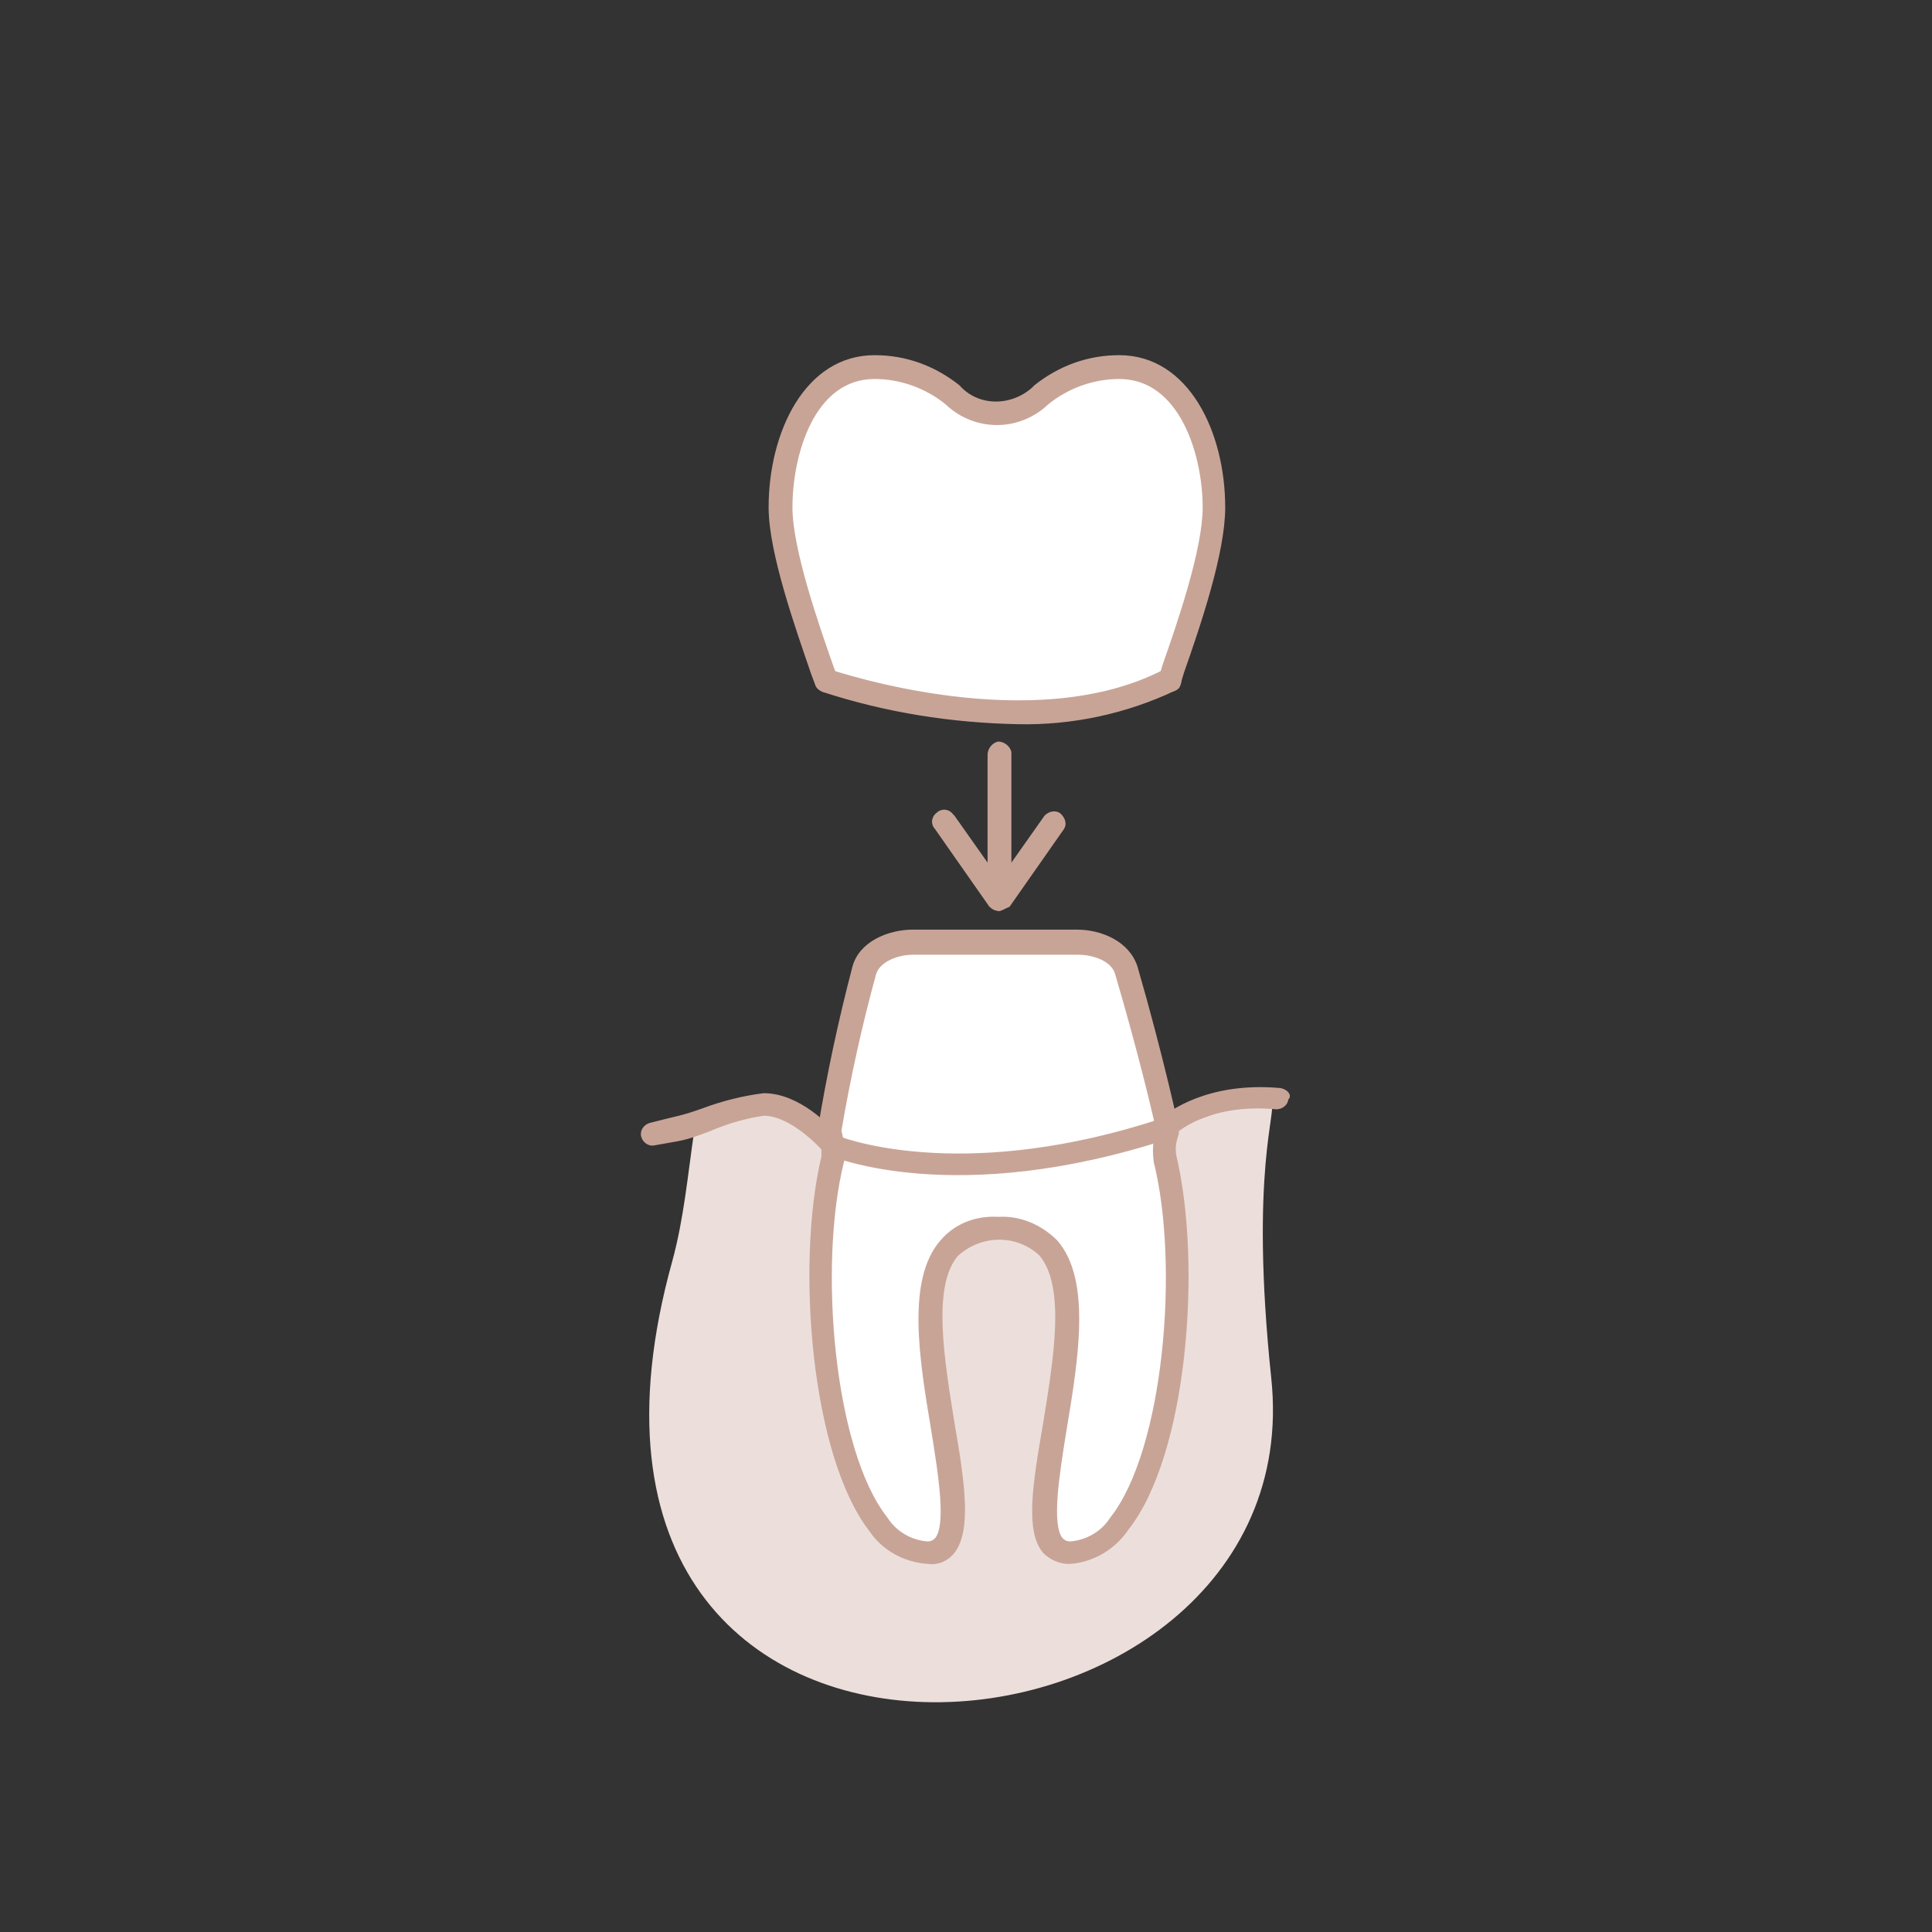 <?xml version="1.0" encoding="utf-8"?>
<!-- Generator: Adobe Illustrator 25.2.0, SVG Export Plug-In . SVG Version: 6.00 Build 0)  -->
<svg version="1.1" id="Layer_1" xmlns="http://www.w3.org/2000/svg" xmlns:xlink="http://www.w3.org/1999/xlink" x="0px" y="0px"
	 viewBox="0 0 150 150" style="enable-background:new 0 0 150 150;" xml:space="preserve">
<rect x="0" y="0" width="150" height="150" fill="#333333" stroke="none"/>
<style type="text/css">
	.st0{fill:#ECDFDB;}
	.st1{fill:#FFFFFF;}
	.st2{fill:#C8A497;stroke:#C8A497;stroke-width:0.25;stroke-linecap:round;stroke-linejoin:round;}
</style>
<path class="st0" d="M98.7,107c-1.7-16.2,0.5-20.8,0-21.5c-0.5-0.7-5.9,1.6-7.4,2c-1.5,0.4-6,1.9-10.1,2.7c-4,0.8-13.7-0.7-15.9-1.3
	c-2.2-0.7-4.3-2.8-6.5-3.1c-1.5-0.2-0.9,0.7-4.9,2c-0.5,3.4-0.8,6.8-1.7,10.1C39.1,145,102.1,139.1,98.7,107z"/>
<path class="st1" d="M90.4,89.9c2.6,10.5-0.1,30.6-7.4,30.6c-6.5,0,6.4-25.1-5.5-25.1l0,0c-11.9,0,1,25.1-5.5,25.1
	c-7.3,0-9.9-20.1-7.4-30.6c0.1-0.3,0.1-0.6,0-0.9l0,0c0,0,9.6,4.1,26-1.3C90.3,88.4,90.2,89.2,90.4,89.9z"/>
<path class="st1" d="M87.4,75.2c2,7,3.2,12.5,3.2,12.5c-16.4,5.4-26,1.3-26,1.3l0,0c0-0.4-0.1-0.8-0.3-1.2c0.7-4.2,1.6-8.4,2.8-12.5
	c0.4-1.5,2.2-2.3,3.8-2.3h12.7C85.2,73,87,73.7,87.4,75.2z"/>
<path class="st1" d="M94.3,39.3c0,3.7-2.3,10.1-3.5,13.5c-10.7,5.6-26.3,0.1-26.6,0l0,0c-1.2-3.4-3.5-9.8-3.5-13.5
	c0-4.8,2.1-10.9,7.3-10.9s6.4,3.6,9.5,3.6l0,0c3.1,0,4.3-3.5,9.5-3.5S94.3,34.5,94.3,39.3z"/>
<path class="st2" d="M77.6,70.6c-0.3,0-0.5-0.1-0.7-0.3l-4.2-6c-0.3-0.3-0.3-0.8,0.1-1.1c0.3-0.3,0.8-0.3,1.1,0.1
	c0,0,0.1,0.1,0.1,0.1l3.6,5.1l3.6-5.1c0.3-0.3,0.8-0.4,1.1-0.1c0.3,0.3,0.4,0.7,0.2,1l-4.2,6C78.1,70.4,77.8,70.5,77.6,70.6z"/>
<path class="st2" d="M77.6,70.6c-0.4,0-0.8-0.4-0.8-0.8v0V58.6c0-0.4,0.3-0.8,0.7-0.9c0.4,0,0.8,0.3,0.9,0.7c0,0.1,0,0.1,0,0.2v11.1
	C78.4,70.2,78,70.5,77.6,70.6C77.6,70.6,77.6,70.6,77.6,70.6z"/>
<path class="st2" d="M90.8,53.6c-0.1,0-0.2,0-0.2,0c-0.4-0.1-0.6-0.6-0.5-1l0.3-1c1.2-3.4,3.1-9,3.1-12.2c0-4.1-1.8-10.1-6.6-10.1
	c-2,0-4,0.7-5.6,2c-2.2,2.1-5.6,2.1-7.8,0c-1.6-1.3-3.6-2-5.6-2c-4.8,0-6.5,6-6.5,10.1c0,3.2,2,9,3.2,12.4l0.3,0.8
	c0.1,0.4-0.1,0.9-0.5,1c0,0,0,0,0,0c-0.4,0.1-0.9-0.1-1-0.5l-0.3-0.8c-1.2-3.5-3.3-9.4-3.3-12.9c0-5.8,2.8-11.7,8.1-11.7
	c2.4,0,4.6,0.8,6.5,2.3c1.5,1.7,4.1,1.7,5.8,0.2c0.1-0.1,0.1-0.1,0.2-0.2c1.9-1.5,4.1-2.3,6.5-2.3c5.3,0,8.1,5.9,8.1,11.7
	c0,3.5-1.9,9.1-3.2,12.8l-0.3,1C91.5,53.4,91.1,53.6,90.8,53.6z"/>
<path class="st2" d="M99.4,84.6c-5.6-0.5-8.6,1.8-9.3,2.4c-14.7,4.8-23.8,1.8-25.1,1.3C64.4,87.5,62,85,59.3,85
	c-1.6,0.2-3.2,0.6-4.8,1.2c-1.7,0.6-1.7,0.5-4,1.1c-0.4,0.1-0.7,0.5-0.6,0.9c0,0,0,0,0,0c0.1,0.4,0.5,0.7,0.9,0.6
	c2.2-0.4,2.2-0.3,4.3-1.1c1.4-0.6,2.8-1,4.2-1.2c1.8,0,3.8,1.8,4.7,2.8c0.1,0.1,0.2,0.1,0.2,0.2c0.4,0.2,10,4.2,26.5-1.2
	c0.1,0,0.2-0.1,0.3-0.2c0.1-0.1,2.6-2.6,8.1-2.1c0.4,0,0.8-0.3,0.8-0.7C100.2,85.1,99.9,84.7,99.4,84.6z"/>
<path class="st2" d="M83,121.3c-0.7,0-1.4-0.3-1.9-0.8c-1.4-1.6-0.8-5.3,0-9.9c0.8-5,1.8-10.7-0.3-13.2c-1.8-1.7-4.6-1.7-6.5,0
	c-2.1,2.4-1.1,8.2-0.3,13.2c0.8,4.6,1.3,8.2,0,9.9c-0.5,0.6-1.2,0.9-1.9,0.8c-1.8-0.1-3.5-1-4.5-2.5c-4.5-5.8-5.7-20.6-3.7-29
	c0-0.2,0-0.4,0-0.6c-0.1-0.4-0.2-0.7-0.3-1.1c0-0.1,0-0.2,0-0.3c0.7-4.3,1.6-8.5,2.7-12.7c0.5-1.9,2.7-2.8,4.6-2.8h12.7
	c1.9,0,4,0.9,4.6,2.8c2,6.9,3.2,12.5,3.2,12.5c0,0.1,0,0.3,0,0.4c-0.2,0.6-0.3,1.1-0.2,1.7c2,8.4,0.9,23.2-3.7,29
	C86.5,120.2,84.8,121.2,83,121.3z M77.5,94.6c1.7-0.1,3.3,0.6,4.5,1.8c2.6,3,1.6,9.1,0.7,14.5c-0.6,3.7-1.2,7.5-0.3,8.6
	c0.2,0.2,0.4,0.3,0.7,0.3c1.3-0.1,2.5-0.8,3.2-1.9c4.2-5.3,5.4-19.7,3.4-27.7c-0.1-0.8-0.1-1.6,0.2-2.4c-0.2-1-1.4-6.1-3.2-12.2
	c-0.3-1.1-1.8-1.6-3-1.6H70.9c-1.3,0-2.7,0.6-3,1.6c-1.1,4-2,8.1-2.7,12.2c0.1,0.4,0.2,0.8,0.2,1.2c0.1,0.4,0.1,0.8,0,1.2
	c-2,8-0.8,22.4,3.4,27.7c0.7,1.1,1.9,1.8,3.2,1.9c0.3,0,0.5-0.1,0.7-0.3c0.9-1.1,0.3-4.9-0.3-8.6c-0.9-5.4-1.9-11.5,0.7-14.5
	C74.2,95.1,75.8,94.5,77.5,94.6z"/>
<path class="st2" d="M79,56.1c-5.1-0.1-10.2-0.9-15.1-2.5c-0.4-0.2-0.6-0.6-0.5-1c0.1-0.3,0.4-0.5,0.7-0.5c0.1,0,0.2,0,0.3,0
	c0.7,0.2,15.8,5.3,26,0c0.4-0.2,0.9-0.1,1.1,0.3c0,0,0,0,0,0c0.2,0.4,0.1,0.9-0.3,1.1c0,0,0,0,0,0C87.4,55.3,83.2,56.2,79,56.1z"/>
</svg>
